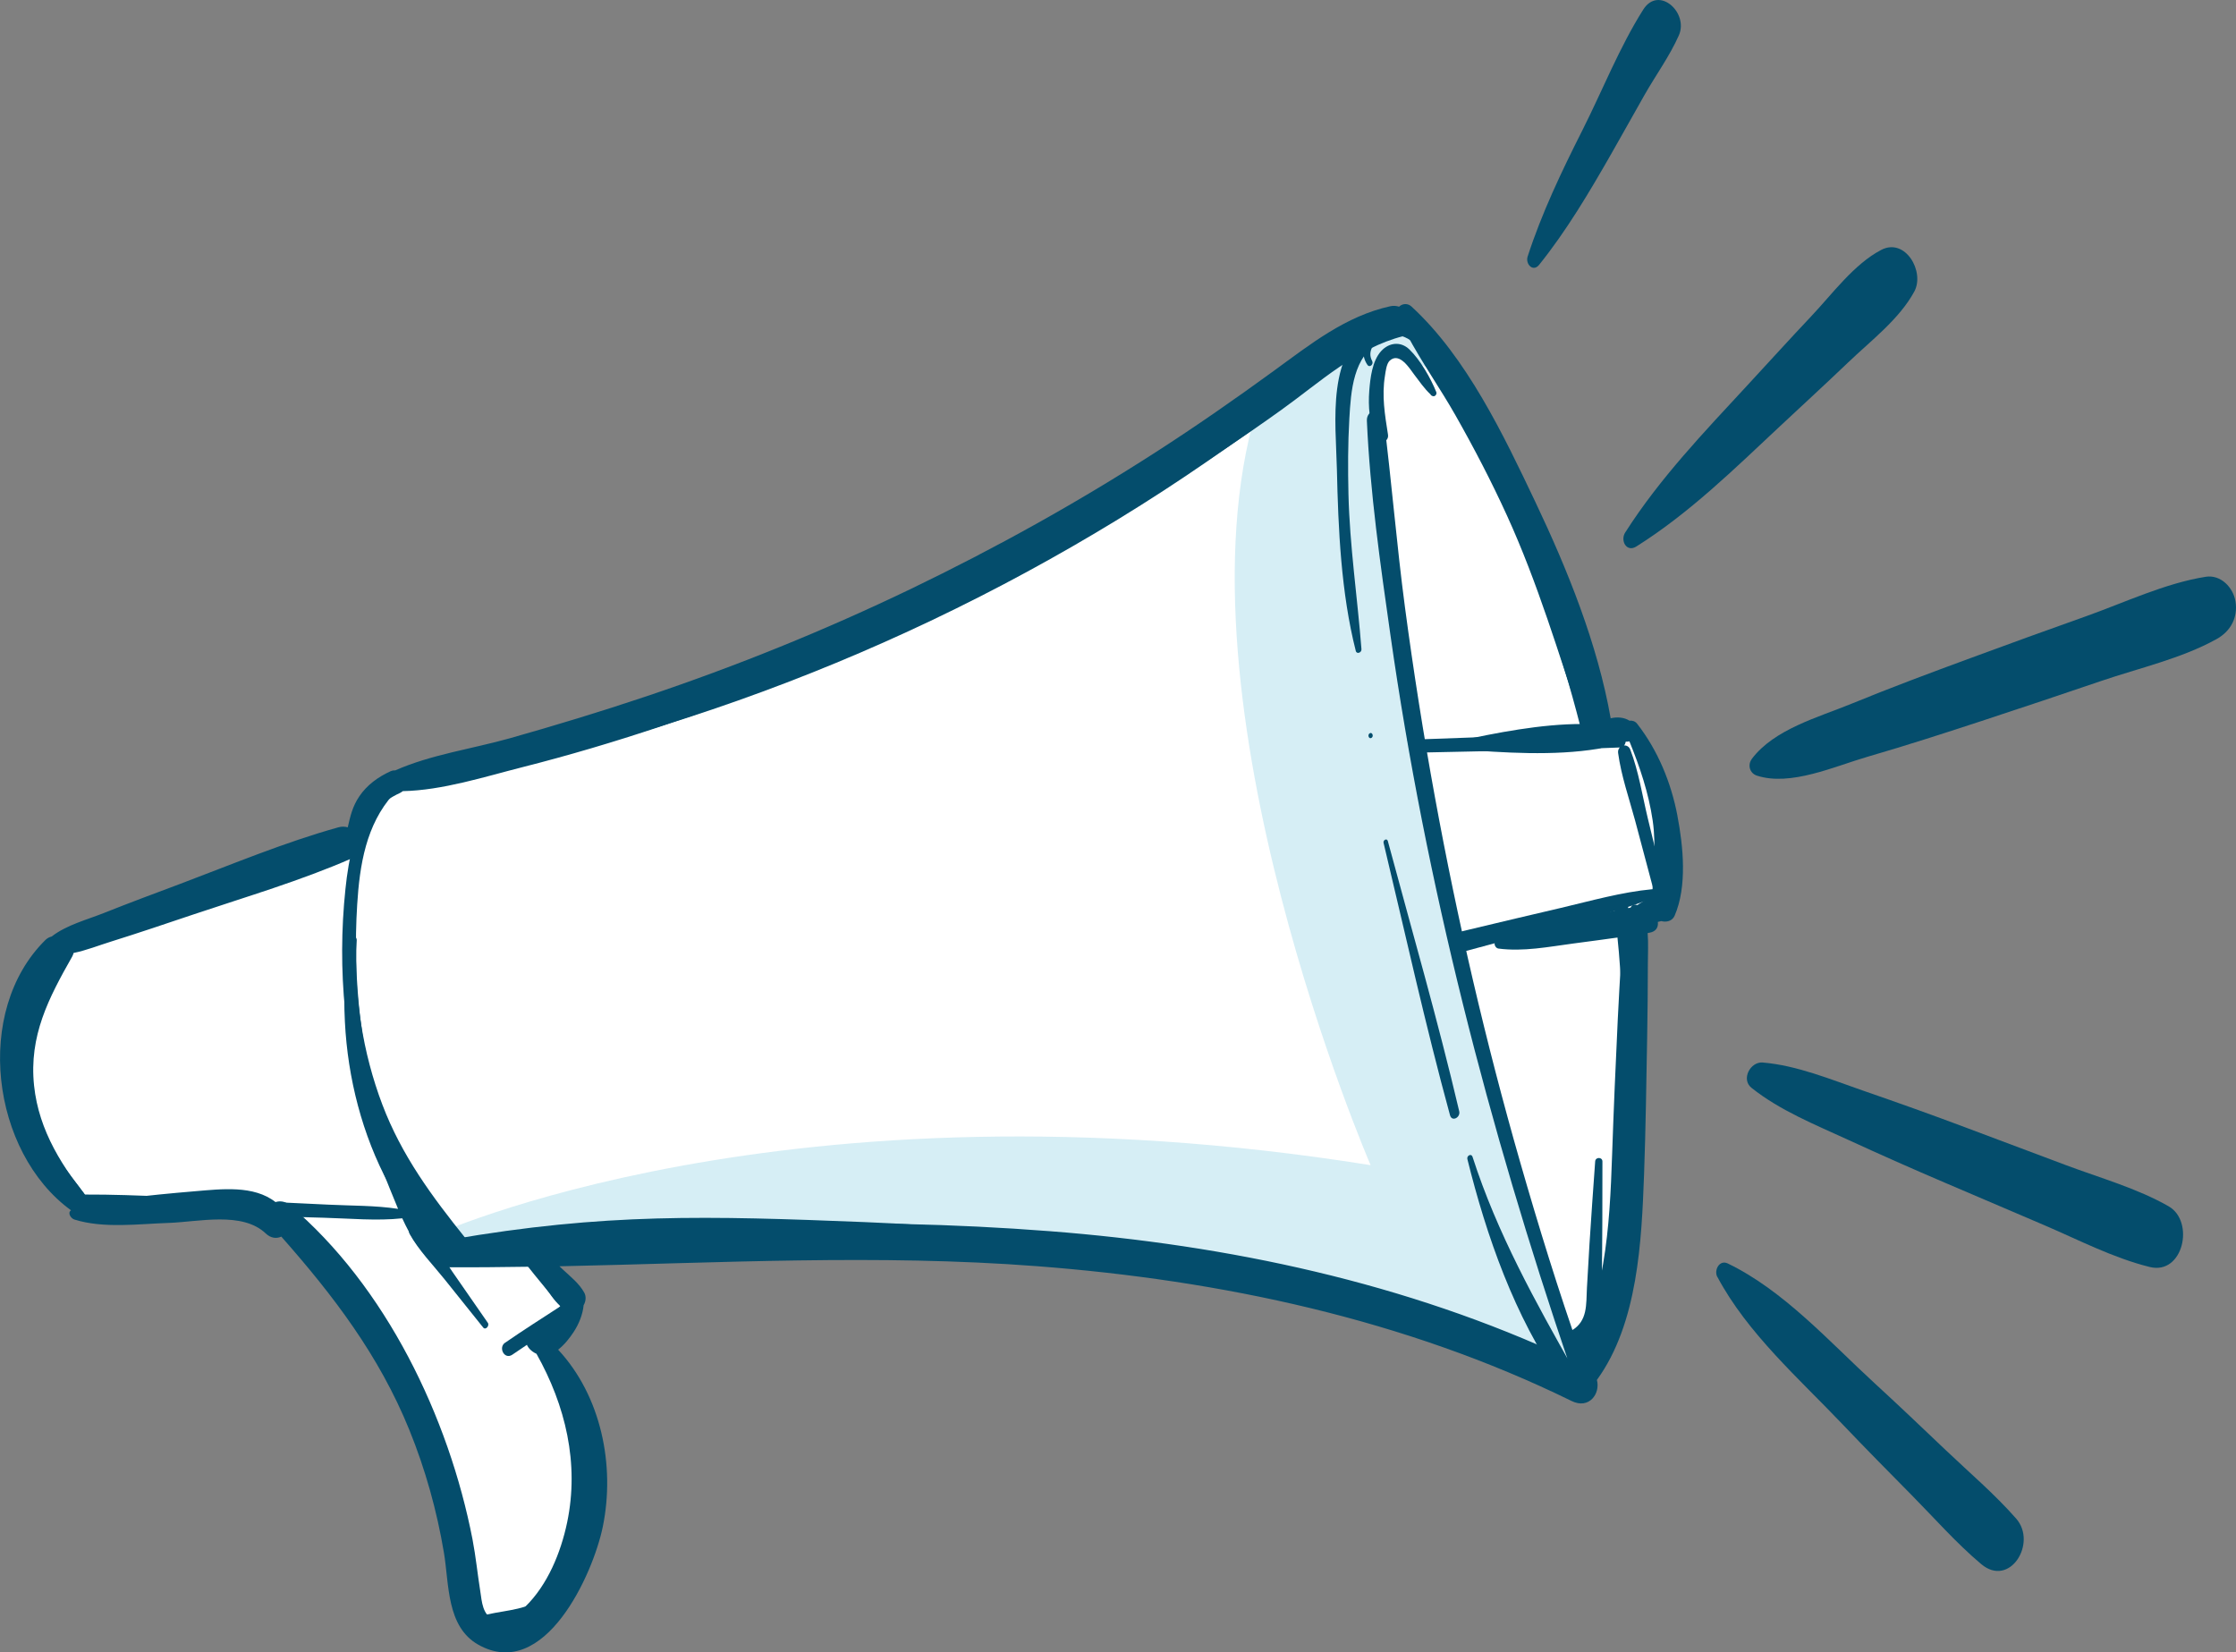 <svg xmlns="http://www.w3.org/2000/svg" width="272" height="201" viewBox="0 0 272 201" fill="none"><rect x="0" y="0" width="272" height="201" fill="#808080" stroke="none"/><g clip-path="url(#clip0_147_7391)"><path d="M52.352 94.738C52.352 94.738 112.984 80.165 134.716 62.094C156.448 44.023 168.937 38.357 171.16 40.741C173.383 43.125 188.358 63.3 194.409 90.313C194.409 90.313 202.066 87.008 202.748 99.407C203.431 111.806 197.473 112.406 197.473 112.406C197.473 112.406 200.385 157.694 191.532 166.788C191.532 166.788 148.401 151.043 117.443 152.296C86.485 153.55 64.782 152.296 64.782 152.296L69.742 158.464L66.982 163.722C66.982 163.722 80.707 189.959 61.986 198.546C61.986 198.546 57.16 202.964 53.933 180.049C50.712 157.135 29.634 146.071 27.229 145.948C24.825 145.826 16.282 149.207 11.129 146.356C5.976 143.511 -6.291 124.077 8.917 115.373C24.125 106.664 42.904 102.601 42.904 102.601L47.438 96.125L52.352 94.738Z" fill="white"></path><path d="M52.281 150.472C52.281 150.472 95.5 130.343 166.73 141.734C166.73 141.734 142.337 85.329 152.812 49.969L171.212 39.214L174.748 45.264L169.776 42.904L168.119 43.545L167.477 52.633L169.409 71.776L174.754 103.616L181.197 132.657L188.468 156.324L192.804 168.601L180.088 163.028L162.038 156.878L128.577 152.296H84.891L54.901 152.873L52.287 150.477L52.281 150.472Z" fill="#D6EEF5"></path><path d="M192.839 90.43C192.839 90.43 192.793 90.442 192.764 90.453C190.278 80.2 186.852 70.173 182.528 60.549C180.485 56.008 178.244 51.554 175.805 47.217C174.638 45.136 173.436 42.397 171.253 41.196C170.285 40.665 169.281 40.537 168.266 41.027C167.18 41.545 166.264 42.705 166.917 43.912C167.128 44.303 166.62 44.792 166.334 44.373C164.741 42.035 167.542 39.155 169.987 39.348C174.189 39.68 176.465 45.457 178.186 48.575C182.989 57.267 186.998 66.384 190.19 75.787C191.807 80.561 193.219 85.411 194.409 90.313C193.89 90.302 193.382 90.331 192.839 90.436V90.43Z" fill="#044D6C"></path><path d="M54.779 150.792C73.594 147.534 86.099 147.901 105.17 148.659C124.311 149.422 143.464 152.133 162.027 156.872C171.755 159.355 181.617 162.165 190.919 166.018C181.081 137.082 173.459 107.545 169.141 77.256C167.909 68.628 166.661 59.89 166.275 51.181C166.211 49.765 168.131 49.45 168.318 50.931C169.287 58.567 169.894 66.244 170.909 73.875C171.936 81.593 173.15 89.287 174.55 96.947C177.287 111.911 180.73 126.758 184.926 141.384C187.173 149.207 189.577 157.006 192.285 164.683C196.428 157.012 196.901 147.534 197.339 139.017C197.794 130.197 197.543 121.337 196.615 112.552C196.498 111.468 196.376 110.384 196.236 109.305C196.644 109.212 197.047 109.113 197.444 108.979C197.59 108.979 197.735 108.985 197.887 108.979C198.99 117.501 199.463 126.099 199.264 134.686C199.136 140.288 198.786 145.919 198.01 151.474C197.228 157.065 195.798 162.538 192.717 167.33C192.717 167.33 192.711 167.342 192.705 167.342C192.623 167.575 192.437 167.75 192.186 167.674H192.174C191.97 167.691 191.76 167.621 191.585 167.487C182.732 164.672 173.967 161.705 164.945 159.425C155.73 157.094 146.411 155.182 137.01 153.759C118.213 150.909 99.119 149.935 80.129 150.897C69.439 151.439 65.47 151.171 54.896 152.856C53.665 153.054 53.618 150.979 54.779 150.781V150.792Z" fill="#044D6C"></path><path d="M49.317 94.009C83.094 88.197 115.424 75.175 143.966 56.241C151.914 50.971 159.232 44.95 166.894 39.301C167.367 38.957 167.665 39.68 167.32 40.012C161.152 46.069 153.939 51.234 146.837 56.136C139.793 60.998 132.47 65.463 124.948 69.549C109.851 77.745 93.896 84.356 77.422 89.229C68.225 91.951 58.87 94.126 49.417 95.758C48.384 95.933 48.343 94.178 49.317 94.009Z" fill="#044D6C"></path><path d="M3.548 138.97C2.311 136.032 1.616 132.873 1.628 129.679C1.651 124.047 3.799 117.39 8.269 113.677C8.654 113.357 8.899 113.969 8.713 114.266C7.172 116.668 5.666 118.912 4.762 121.646C3.892 124.263 3.425 126.985 3.513 129.743C3.606 132.64 4.272 135.525 5.468 138.166C6.676 140.836 8.532 142.829 10.224 145.161C10.259 145.208 10.282 145.254 10.306 145.307C16.853 145.284 23.453 145.773 29.989 146.076C33.31 146.228 36.63 146.368 39.945 146.537C42.705 146.677 45.664 146.624 48.424 147.05C48.074 146.216 47.741 145.377 47.409 144.572C46.487 142.322 45.652 140.037 44.934 137.711C43.458 132.896 42.478 127.936 41.976 122.928C41.486 118.002 41.503 113.048 42.023 108.122C42.215 106.286 42.501 104.35 43.05 102.526C38.258 104.572 33.217 106.134 28.303 107.865C25.869 108.722 23.442 109.579 21.008 110.424C18.499 111.293 11.49 114.703 8.917 115.356C7.901 115.612 7.604 114.155 8.485 113.765C10.918 112.698 18.044 109.632 20.565 108.769C23.004 107.935 25.443 107.119 27.889 106.303C32.849 104.642 37.803 102.753 42.869 101.424C43.096 101.366 43.266 101.436 43.37 101.57C44.164 99.384 45.407 97.425 47.438 96.102C47.776 95.88 48.086 96.358 47.835 96.632C44.52 100.322 43.75 105.248 43.452 110.016C43.166 114.604 43.277 119.221 43.82 123.791C44.374 128.449 45.384 133.054 46.808 137.525C47.52 139.763 48.331 141.967 49.264 144.118C50.198 146.257 51.43 148.291 52.282 150.454C52.673 151.439 51.313 152.238 50.683 151.346C50.006 150.39 49.44 149.312 48.932 148.198C45.822 148.536 42.483 148.21 39.367 148.128C36.053 148.041 32.732 147.948 29.418 147.854C22.934 147.674 16.375 147.674 9.909 147.161C9.67 147.143 9.5 147.015 9.395 146.84C9.255 146.84 9.109 146.805 8.963 146.7C6.483 144.887 4.715 141.739 3.548 138.959V138.97Z" fill="#044D6C"></path><path d="M176.184 113.683C177.065 113.473 177.946 113.269 178.822 113.053C182.51 112.167 186.198 111.299 189.892 110.436C193.533 109.579 197.251 108.518 200.98 108.168C201.038 108.168 201.085 108.168 201.131 108.18C200.39 105.376 199.649 102.578 198.896 99.786C198.167 97.093 197.21 94.359 196.836 91.59C196.801 91.31 196.889 91.083 197.041 90.925C189.25 91.252 181.448 91.339 173.657 91.526C172.939 91.543 172.221 91.561 171.504 91.578C171.527 91.456 171.527 91.328 171.498 91.194L171.206 89.987C172.122 89.958 173.038 89.923 173.949 89.894C181.611 89.637 189.279 89.27 196.947 89.147C197.776 89.136 197.986 90.197 197.56 90.68C197.858 90.657 198.173 90.809 198.319 91.188C199.334 93.828 199.783 96.772 200.443 99.524C200.793 100.998 201.155 102.467 201.516 103.942C201.581 99.36 200.641 94.767 198.639 90.628C198.441 90.22 199.007 89.69 199.241 90.156C202.135 95.834 203.32 101.954 202.497 108.297C202.427 108.821 201.826 109.054 201.458 108.81C201.423 108.973 201.33 109.119 201.166 109.183C197.846 110.576 194.228 111.392 190.756 112.336C187.073 113.333 183.391 114.336 179.703 115.309C178.787 115.554 177.865 115.799 176.948 116.044C176.721 115.251 176.464 114.458 176.19 113.677L176.184 113.683Z" fill="#044D6C"></path><path d="M167.361 53.262C166.585 51.484 166.415 49.444 166.567 47.52C166.69 45.987 166.917 43.918 168.003 42.717C168.954 41.662 170.389 41.487 171.44 42.501C172.782 43.795 174.031 45.987 174.72 47.695C174.83 47.964 174.527 48.313 174.253 48.173C174.218 48.156 174.188 48.138 174.153 48.127C174.083 48.092 174.037 48.033 174.013 47.969C173.249 47.258 172.642 46.36 172.012 45.538C171.504 44.874 170.244 42.764 169.047 43.877C168.656 44.239 168.551 45.224 168.475 45.708C168.073 48.15 168.464 50.458 168.843 52.866C168.989 53.81 167.74 54.113 167.367 53.268L167.361 53.262Z" fill="#044D6C"></path><path d="M191.199 161.839C193.149 160.685 192.938 158.679 193.043 156.686C193.137 154.902 193.248 153.124 193.353 151.34C193.557 147.983 193.814 144.625 194.047 141.267C194.088 140.719 194.934 140.725 194.928 141.291C194.928 146.094 194.923 150.897 194.853 155.701C194.818 158.248 195.185 163.407 191.526 163.71C190.388 163.803 190.435 162.288 191.199 161.833V161.839Z" fill="#044D6C"></path><path d="M166.578 89.229C166.882 88.973 167.144 89.503 166.876 89.73C166.572 89.987 166.31 89.456 166.578 89.229Z" fill="#044D6C"></path><path d="M176.388 135.659C173.389 124.694 170.949 113.584 168.306 102.531C168.224 102.182 168.72 101.919 168.825 102.31C171.766 113.252 174.918 124.147 177.509 135.181C177.684 135.933 176.616 136.505 176.388 135.659Z" fill="#044D6C"></path><path d="M189.822 168.134C184.249 160.154 180.823 150.367 178.501 140.999C178.396 140.579 178.979 140.259 179.131 140.731C182.142 150.052 186.752 158.306 191.538 166.782C192.18 167.919 190.674 169.353 189.822 168.129V168.134Z" fill="#044D6C"></path><path d="M164.922 79.168C163.13 72.091 162.792 64.367 162.628 57.104C162.494 51.216 161.298 42.764 167.273 39.255C168.516 38.526 169.094 40.811 167.944 41.464C164.595 43.37 164.338 47.532 164.14 50.954C163.964 53.997 163.964 57.045 164.034 60.094C164.186 66.442 165.126 72.662 165.616 78.975C165.651 79.389 165.032 79.628 164.916 79.168H164.922Z" fill="#044D6C"></path><path d="M56.88 196.156C55.555 187.243 53.776 178.715 50.029 170.454C48.272 166.578 46.195 162.847 43.831 159.303C41.299 155.502 38.294 152.139 35.428 148.6C35.119 148.216 35.522 147.499 35.977 147.889C42.729 153.66 47.864 162.095 51.54 170.076C55.223 178.068 58.041 187.126 58.275 195.987C58.298 196.96 57.026 197.164 56.88 196.156Z" fill="#044D6C"></path><path d="M70.979 181.256C70.413 178.627 70.103 175.975 69.391 173.369C68.639 170.624 67.652 167.936 66.427 165.366C65.919 164.299 65.365 163.273 64.781 162.276L65.697 161.507C65.697 161.507 65.744 161.46 65.773 161.437C66.421 162.573 67.022 163.722 67.576 164.864C69.928 169.726 72.064 175.474 72.152 180.936C72.163 181.594 71.16 182.055 70.985 181.25L70.979 181.256Z" fill="#044D6C"></path><path d="M57.347 151.772C57.247 151.772 57.148 151.789 57.055 151.818C57.026 151.783 56.991 151.742 56.961 151.707C56.681 151.369 57.043 150.751 57.446 151.084C57.738 151.323 58.023 151.573 58.309 151.824C57.983 151.603 57.627 151.614 57.347 151.772Z" fill="#044D6C"></path><path d="M59.267 196.383C61.876 195.818 64.181 195.818 66.439 194.133C68.686 192.46 69.935 190.006 70.594 187.342C70.693 186.94 71.312 186.876 71.306 187.365C71.288 190.373 69.975 193.2 67.822 195.287C65.75 197.293 62.092 199.175 59.139 198.348C58.129 198.062 58.287 196.599 59.261 196.383H59.267Z" fill="#044D6C"></path><path d="M61.438 163.337C63.65 161.81 65.92 160.364 68.178 158.901C66.089 156.371 63.947 153.858 62.062 151.177C61.823 150.833 62.29 150.256 62.64 150.594C65.161 153.06 67.419 155.817 69.742 158.464C70.04 158.808 70.069 159.414 69.654 159.699C67.215 161.407 64.793 163.15 62.313 164.794C61.356 165.43 60.586 163.92 61.438 163.331V163.337Z" fill="#044D6C"></path><path d="M54.09 155.631C52.667 153.853 50.945 152.104 49.836 150.11C49.469 149.452 50.251 148.326 50.922 149.008C52.532 150.647 53.717 152.798 55.024 154.686C56.466 156.761 57.901 158.837 59.343 160.912C59.576 161.25 59.074 161.856 58.777 161.483L54.09 155.631Z" fill="#044D6C"></path><path d="M197.7 64.775C201.902 58.176 207.312 52.551 212.611 46.815C215.19 44.029 217.74 41.213 220.349 38.45C222.905 35.745 225.531 32.131 228.84 30.4C231.775 28.867 234.173 33.052 232.866 35.465C231.045 38.829 227.567 41.452 224.813 44.093C222.094 46.693 219.316 49.24 216.567 51.811C210.988 57.028 205.532 62.403 199.054 66.477C197.864 67.229 197.07 65.766 197.7 64.769V64.775Z" fill="#044D6C"></path><path d="M185.83 31.21C187.54 25.923 189.979 20.822 192.483 15.861C194.928 11.017 196.999 5.736 199.894 1.166C201.779 -1.813 205.455 1.545 204.224 4.308C203.103 6.832 201.423 9.134 200.057 11.536C198.686 13.955 197.332 16.386 195.955 18.799C193.317 23.41 190.557 28.074 187.225 32.218C186.478 33.145 185.538 32.102 185.83 31.204V31.21Z" fill="#044D6C"></path><path d="M213.106 92.307C215.831 88.699 221.165 87.265 225.198 85.615C229.971 83.656 234.809 81.855 239.653 80.071C244.333 78.346 249.019 76.644 253.722 74.976C258.443 73.298 263.357 70.948 268.317 70.161C270.156 69.87 271.661 71.473 271.936 73.146C272.256 75.099 271.358 76.784 269.648 77.734C265.382 80.106 260.2 81.266 255.584 82.84C250.869 84.449 246.142 86.023 241.409 87.585C236.676 89.142 231.938 90.675 227.153 92.062C223.173 93.216 217.81 95.688 213.713 94.347C212.844 94.061 212.552 93.047 213.112 92.307H213.106Z" fill="#044D6C"></path><path d="M214.419 129.247C218.603 129.591 222.764 131.334 226.703 132.692C230.876 134.132 235.025 135.613 239.162 137.169C243.212 138.691 247.262 140.212 251.306 141.728C255.438 143.278 259.961 144.543 263.801 146.735C267.01 148.571 265.592 155.123 261.513 154.121C257.066 153.025 252.806 150.798 248.605 149.003C244.636 147.306 240.662 145.61 236.694 143.914C232.72 142.217 228.781 140.474 224.853 138.667C220.85 136.825 216.526 135.094 213.06 132.325C211.758 131.287 212.931 129.125 214.419 129.247Z" fill="#044D6C"></path><path d="M208.904 155.333C208.472 154.523 209.155 153.2 210.171 153.689C216.981 156.977 222.507 163.185 228.01 168.234C230.94 170.921 233.817 173.661 236.7 176.406C239.565 179.134 242.658 181.757 245.266 184.736C247.846 187.686 244.49 193.195 241.006 190.262C237.978 187.715 235.299 184.655 232.515 181.839C229.703 178.994 226.901 176.156 224.141 173.258C218.848 167.697 212.563 162.183 208.916 155.333H208.904Z" fill="#044D6C"></path><path d="M204.049 99.209C203.279 95.187 201.68 91.287 199.153 88.04C198.914 87.731 198.546 87.62 198.22 87.667C197.595 87.259 196.72 87.183 195.932 87.375C194.339 78.328 190.692 69.316 186.782 61.085C182.924 52.959 178.402 43.44 171.691 37.278C171.218 36.841 170.559 36.94 170.191 37.307C169.864 37.203 169.52 37.168 169.158 37.243C163.696 38.433 159.401 41.878 154.977 45.095C150.291 48.506 145.541 51.817 140.668 54.953C131.08 61.132 121.09 66.681 110.819 71.63C100.361 76.661 89.583 81.027 78.583 84.717C73.091 86.559 67.553 88.244 61.974 89.818C57.545 91.065 52.381 91.8 48.08 93.712C47.893 93.7 47.7 93.735 47.496 93.823C46.002 94.505 44.631 95.496 43.703 96.877C42.868 98.113 42.612 99.296 42.302 100.637C41.952 100.538 41.567 100.52 41.164 100.637C34.652 102.45 28.238 105.131 21.919 107.516C18.831 108.676 15.733 109.824 12.669 111.048C10.656 111.853 8.076 112.517 6.291 113.916C6.016 113.986 5.76 114.114 5.549 114.318C-3.274 122.981 -1.068 140.177 8.642 147.225C8.164 147.54 8.642 148.222 9.039 148.344C12.576 149.463 16.853 148.88 20.53 148.758C24.148 148.635 29.47 147.33 32.324 150.04C32.954 150.641 33.66 150.687 34.22 150.425C40.563 157.607 46.113 164.876 49.79 173.929C51.745 178.738 53.145 183.763 54.003 188.881C54.645 192.699 54.295 197.875 58.187 200.067C66.234 204.597 72.152 191.481 73.331 185.698C74.854 178.254 73.126 169.796 67.892 164.176C68.662 163.588 69.316 162.736 69.765 162.054C70.395 161.098 70.885 159.938 70.996 158.767C71.265 158.312 71.329 157.712 71.078 157.251C70.46 156.126 69.432 155.322 68.499 154.453C68.353 154.313 68.201 154.173 68.055 154.033C87.43 153.631 106.769 152.541 126.149 154.022C148.564 155.736 170.903 160.481 191.176 170.42C193.312 171.469 194.701 169.528 194.257 167.86C199.252 160.988 199.696 150.932 199.994 142.847C200.198 137.233 200.268 131.608 200.373 125.989C200.425 123.103 200.449 120.212 200.455 117.32C200.455 116.05 200.53 114.756 200.431 113.496C200.501 113.485 200.571 113.473 200.641 113.461C201.476 113.322 201.75 112.762 201.668 112.144C201.814 112.115 201.954 112.086 202.089 112.045C202.713 112.214 203.425 112.045 203.711 111.392C205.257 107.825 204.761 102.934 204.044 99.203L204.049 99.209ZM197.204 116.609C197.058 119.058 196.918 121.512 196.796 123.966C196.533 129.463 196.294 134.96 196.107 140.457C195.955 144.899 195.757 149.358 195.01 153.748C194.28 158.021 192.763 161.565 190.878 165.296C171.055 156.039 149.463 151.451 127.713 149.766C104.306 147.953 80.403 148.793 57.096 151.795C57.096 151.433 56.973 151.055 56.676 150.682C52.556 145.552 48.862 140.574 46.504 134.348C44.129 128.081 43.02 121.063 43.394 114.365C43.423 113.84 42.577 113.578 42.483 114.167C40.394 127.341 43.796 142.503 53.309 152.337C52.41 152.733 52.871 154.144 53.927 154.15C57.487 154.173 61.041 154.144 64.595 154.086C65.032 154.867 65.628 155.601 66.147 156.313C66.766 157.152 67.361 158.195 68.178 158.872C67.845 159.268 67.501 159.659 67.11 160.008C65.96 161.034 64.408 161.203 64.029 162.859C63.842 163.675 64.571 164.375 65.26 164.678C68.79 170.95 70.489 178.027 68.989 185.197C68.219 188.863 66.614 192.804 63.877 195.462C63.054 196.261 61.449 197.473 60.148 197.024C58.677 196.523 58.619 194.792 58.426 193.573C58.088 191.469 57.884 189.359 57.481 187.26C54.598 172.407 46.948 156.464 35.2 146.56C34.675 146.117 34.051 146.059 33.514 146.222C30.864 144.147 26.949 144.637 23.669 144.91C20.792 145.15 17.915 145.429 15.056 145.785C13.749 145.948 12.424 146.053 11.146 146.327C7.674 142.147 4.721 137.589 4.143 132.045C3.513 126 5.911 121.413 8.782 116.359C8.864 116.207 8.917 116.061 8.952 115.921C10.498 115.607 12.015 115 13.515 114.534C16.871 113.485 20.203 112.354 23.535 111.235C29.942 109.084 36.613 107.119 42.804 104.409C44.17 103.808 44.205 102.462 43.551 101.523C43.861 100.433 44.928 99.267 45.705 98.504C46.562 97.652 47.543 96.965 48.646 96.463C48.786 96.399 48.897 96.317 48.996 96.236C53.81 96.143 58.992 94.475 63.503 93.333C69.123 91.91 74.696 90.255 80.188 88.425C90.826 84.875 101.237 80.677 111.385 75.915C121.714 71.065 131.734 65.58 141.409 59.529C146.323 56.457 151.149 53.245 155.858 49.87C160.55 46.512 165.003 42.321 170.728 40.881C170.891 40.84 171.037 40.782 171.165 40.718C172.951 44.075 175.18 47.217 177.054 50.523C179.306 54.492 181.413 58.538 183.309 62.694C187.085 70.96 189.594 79.5 192.471 88.069C187.435 88.063 182.02 89.142 177.159 90.185C176.528 90.319 176.989 91.106 177.439 91.141C182.913 91.567 188.976 91.975 194.415 91.083C195.156 90.96 195.413 90.494 195.366 89.963C195.383 89.958 195.401 89.952 195.413 89.946C195.477 89.946 195.541 89.946 195.605 89.934C195.897 89.876 196.311 89.818 196.545 89.847C196.65 89.865 196.749 89.888 196.848 89.923C196.743 89.899 196.766 89.923 196.93 89.987C197.268 90.133 197.537 90.237 197.922 90.22C198.027 90.22 198.12 90.191 198.208 90.168C199.48 93.292 200.548 96.446 201.044 99.827C201.505 102.98 201.067 106 200.991 109.089C200.84 109.119 200.682 109.177 200.525 109.259C200.233 109.416 199.947 109.608 199.661 109.783C199.492 109.888 199.322 109.987 199.171 110.098C198.896 109.993 198.593 110.01 198.418 110.29C198.395 110.331 198.377 110.372 198.354 110.407C195.553 110.932 192.775 111.555 189.985 112.156C187.272 112.739 184.465 113.147 182.002 114.476C181.6 114.691 181.891 115.338 182.271 115.385C185.311 115.782 188.351 115.175 191.368 114.773C193.364 114.505 195.36 114.248 197.356 113.963C197.28 114.826 197.268 115.706 197.216 116.603L197.204 116.609Z" fill="#044D6C"></path></g><defs><clipPath id="clip0_147_7391"><rect width="272" height="201" fill="white"></rect></clipPath></defs></svg>